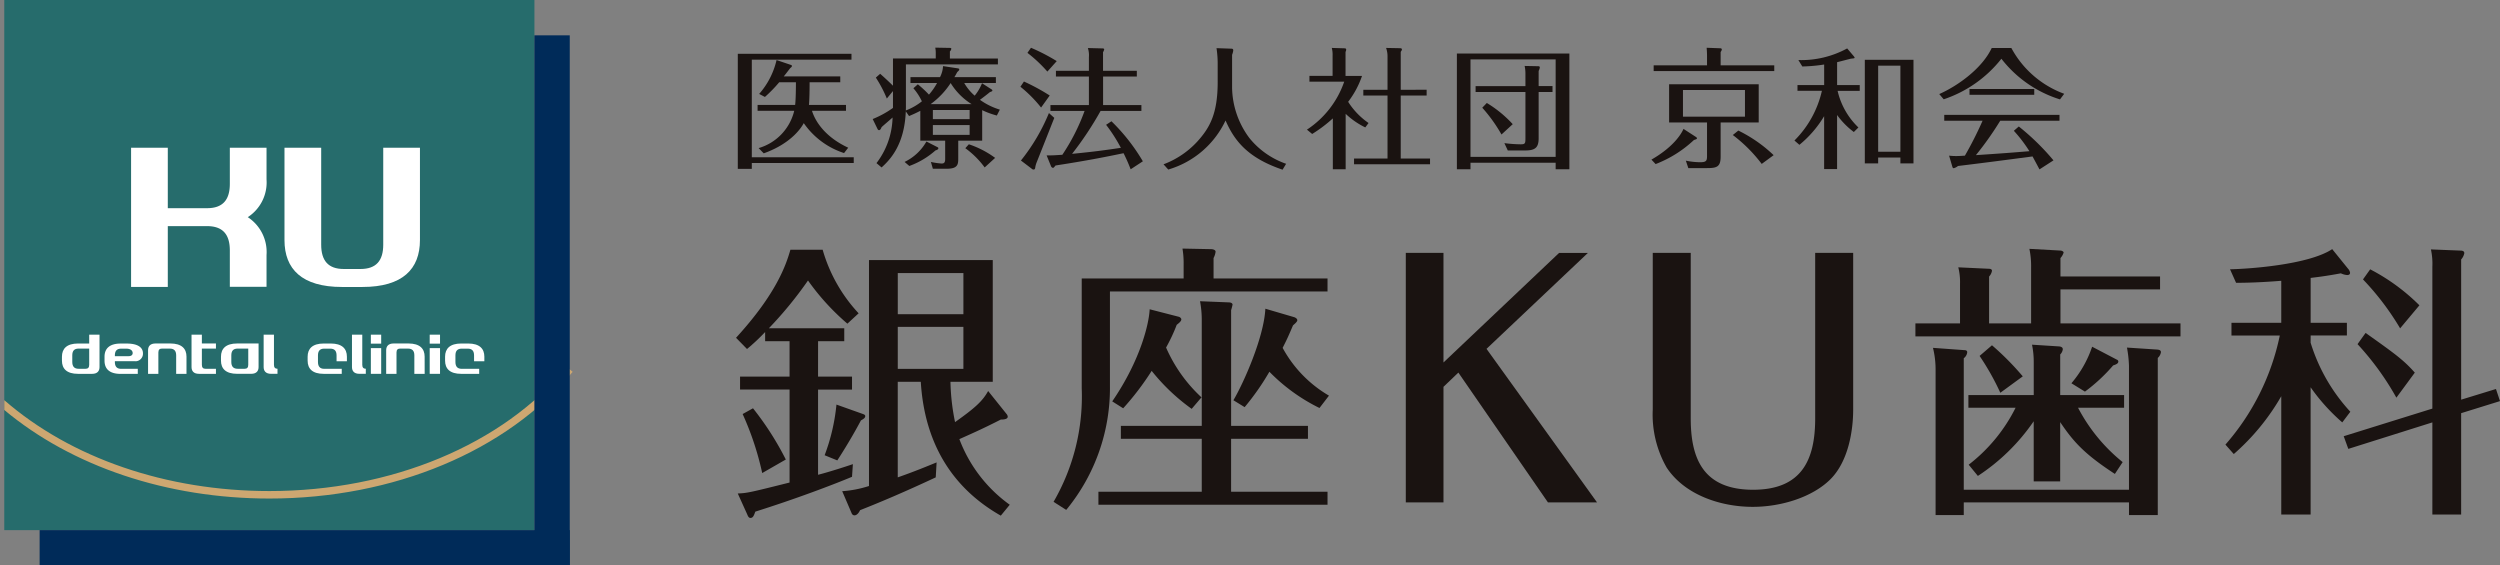<svg id="logo-footer" xmlns="http://www.w3.org/2000/svg" xmlns:xlink="http://www.w3.org/1999/xlink" width="317.27" height="71.764" viewBox="0 0 317.27 71.764">
  <rect x="0" y="0" width="317.27" height="71.764" fill="#808080" stroke="none"/>
  <defs>
    <clipPath id="clip-path">
      <rect id="Rectangle_9346" data-name="Rectangle 9346" width="317.27" height="71.764" fill="none"/>
    </clipPath>
  </defs>
  <g id="Group_2631" data-name="Group 2631" transform="translate(0 0)" clip-path="url(#clip-path)">
    <path id="Path_1457" data-name="Path 1457" d="M130.008,56.683h4.31v1.643h-4.31V69.139c1.461-.366,3.908-1.169,4.42-1.351l-.109,1.607c-2.447,1.023-7.159,2.812-12.273,4.421-.183.511-.292.8-.621.8-.219,0-.329-.255-.4-.439l-1.206-2.666c1.206-.036,1.753-.182,6.575-1.387v-11.8H120.11V56.683h6.282V52.19h-3.1V51.022a24.578,24.578,0,0,1-2.3,2.155L119.6,51.753c5.151-5.626,6.356-9.278,6.9-11.178h4.091a19.8,19.8,0,0,0,4.566,8.073l-1.425,1.315a30.116,30.116,0,0,1-5-5.48,49.227,49.227,0,0,1-4.967,6.064h9.57V52.19h-3.324Zm-7.086,12.236a37.213,37.213,0,0,0-2.484-7.488l1.315-.73a37.92,37.92,0,0,1,4.164,6.5ZM135.634,61.4c.219.073.365.146.365.292,0,.255-.292.4-.548.547-.329.621-1.389,2.594-3,5.077l-1.607-.657a24.864,24.864,0,0,0,1.5-6.429Zm18.336.073a.579.579,0,0,1,.11.292c0,.366-.658.366-.877.366-2.155,1.095-3.214,1.57-5.26,2.483a18.076,18.076,0,0,0,6.393,8.329L153.2,74.326c-4.566-2.593-9.57-7.452-10.154-16.985h-2.923V69.468c2.192-.767,3.762-1.425,4.931-1.9l-.11,1.9c-3.908,1.826-6.83,3.068-9.606,4.164-.073.184-.329.658-.731.658a.4.4,0,0,1-.329-.255l-1.205-2.813a14.085,14.085,0,0,0,3.4-.658V41.89H152.18V57.341h-5.369a27.85,27.85,0,0,0,.584,5.114c2.63-1.863,3.507-2.7,4.2-3.946Zm-5.515-17.935h-8.328v5.223h8.328ZM140.126,55.7h8.328V50.364h-8.328Z" transform="translate(-26.191 -8.886)" fill="#1a1311"/>
    <path id="Path_1458" data-name="Path 1458" d="M205.962,44.187v1.644H178.348v11.98A24.3,24.3,0,0,1,172.8,73.555l-1.607-1.023A26.67,26.67,0,0,0,174.767,58.1V44.187H187.7V42.4a11.177,11.177,0,0,0-.146-2.009l3.616.073c.292,0,.585.109.585.328a2.272,2.272,0,0,1-.256.8v2.593Zm-2.484,18.7v1.644h-9.753v6.721h12.237V72.9H176.886V71.253H190V64.532H179.735V62.888H190V49.338a12.806,12.806,0,0,0-.219-2.265l3.653.146c.109,0,.475.037.475.292a6.559,6.559,0,0,1-.183.694V62.888Zm-14.756-2.154a25.313,25.313,0,0,1-5.077-4.822,35.013,35.013,0,0,1-3.616,4.749l-1.388-.877c3.652-5.333,4.675-9.972,4.749-11.689l3.689.95c.146.037.329.182.329.329,0,.219-.255.437-.584.694a22.058,22.058,0,0,1-1.352,2.886,18.905,18.905,0,0,0,4.493,6.319Zm16.218-.11a23.131,23.131,0,0,1-6.356-4.6,31.88,31.88,0,0,1-3.141,4.492l-1.425-.876c1.279-2.155,3.872-7.962,4.055-11.615l3.615,1.06c.146.036.439.182.439.4s-.439.548-.548.658c-.438,1.023-.694,1.644-1.314,2.85a15.634,15.634,0,0,0,5.88,6.063Z" transform="translate(-37.488 -8.845)" fill="#1a1311"/>
    <path id="Path_1459" data-name="Path 1459" d="M235.1,56.283l-1.888,1.808V72.759h-4.782V41.093h4.782V55l14.667-13.9h3.657L238.674,53.27,252.7,72.759H246.47Z" transform="translate(-50.023 -8.999)" fill="#1a1311"/>
    <path id="Path_1460" data-name="Path 1460" d="M273.379,41.093V62.11c0,5.064,1.567,9.042,7.916,9.042,6.189,0,7.877-3.818,7.877-9.042V41.093h4.822V60.985c0,2.652-.6,6.59-2.933,8.881-2.25,2.21-6.148,3.456-9.806,3.456-4.179,0-8.679-1.567-10.93-4.983a13.547,13.547,0,0,1-1.767-7.354V41.093Z" transform="translate(-58.811 -8.999)" fill="#1a1311"/>
    <path id="Path_1461" data-name="Path 1461" d="M342.287,43.942v1.644H329.648V49.9H344.88v1.644H311.239V49.9H316.9v-5a7.754,7.754,0,0,0-.219-2.119l3.908.184c.183,0,.366.073.366.255a1.386,1.386,0,0,1-.366.73V49.9h5.333V42.809a10.779,10.779,0,0,0-.219-2.374l3.944.219c.147,0,.4.109.4.256a1.776,1.776,0,0,1-.4.694v2.338Zm-3.945,27.067V55.265a15.059,15.059,0,0,0-.255-2.3l3.871.255c.329.037.439.147.439.329a1.215,1.215,0,0,1-.4.731V74.222h-3.653V72.615H317.376v1.607H313.8V55.777A11.417,11.417,0,0,0,313.467,53l4.018.292c.219,0,.329.11.329.255a1.055,1.055,0,0,1-.438.768V71.008ZM336.552,69c-3.8-2.484-5.223-4.018-6.94-6.575v7.524h-3.361V62.315a25.477,25.477,0,0,1-7.086,6.94L318,67.83a20.932,20.932,0,0,0,5.954-7.231h-5.99V58.991h8.291V54.863a10.793,10.793,0,0,0-.219-2.265l3.433.219c.4.037.475.219.475.365a1.129,1.129,0,0,1-.329.658v5.151h8.108V60.6h-5.844a21.8,21.8,0,0,0,5.662,6.9ZM322.015,58.7a32.069,32.069,0,0,0-2.63-4.675l1.571-1.352a35.218,35.218,0,0,1,3.908,3.945Zm14.793-4.2a.27.27,0,0,1,.183.219c0,.255-.219.366-.658.512a21.679,21.679,0,0,1-3.579,3.323l-1.717-1.059a14.009,14.009,0,0,0,2.63-4.638Z" transform="translate(-68.158 -8.855)" fill="#1a1311"/>
    <path id="Path_1462" data-name="Path 1462" d="M372.424,52.353a22.757,22.757,0,0,0,5.041,8.766l-1.022,1.351a24.482,24.482,0,0,1-4.018-4.456V74.159H368.7V59.147a28.683,28.683,0,0,1-6.027,7.342l-1.06-1.2a30.311,30.311,0,0,0,6.9-13.843H362.38V49.832H368.7V44.5c-2.7.219-4.6.256-5.735.256l-.768-1.717c2.229-.037,9.936-.548,12.968-2.557l2.009,2.484a.96.96,0,0,1,.255.512c0,.183-.109.292-.365.292a2.208,2.208,0,0,1-.8-.219c-1.935.366-3.251.512-3.835.584v5.7h4.6V51.44h-4.6Zm23.523,5.88.512,1.535L391.528,61.3V74.159h-3.653V62.471l-10.666,3.361-.584-1.607,11.25-3.506V42.71a8.509,8.509,0,0,0-.183-2.192l3.69.146c.255,0,.547.037.547.329a1.651,1.651,0,0,1-.4.8V59.586Zm-12.638,1.1a35.151,35.151,0,0,0-4.931-6.794l1.023-1.424c3.762,2.666,4.857,3.469,6.246,5.04Zm.475-8.8a34.061,34.061,0,0,0-4.712-6.209l.913-1.279a25.4,25.4,0,0,1,6.246,4.566Z" transform="translate(-79.189 -8.865)" fill="#1a1311"/>
    <rect id="Rectangle_9343" data-name="Rectangle 9343" width="67.279" height="67.279" transform="translate(0.543)" fill="#266c6c"/>
    <path id="Path_1463" data-name="Path 1463" d="M38.49,28.031a5.249,5.249,0,0,1-2.379,4.786,5.287,5.287,0,0,1,2.379,4.809v4.025H33.832V37.043c0-2.024-.886-3.089-2.886-3.089H25.96v7.721H21.3V24.006H25.96v7.671h4.986c2,0,2.886-1.064,2.886-3.088V24.006H38.49Z" transform="translate(-4.665 -5.257)" fill="#fff"/>
    <path id="Path_1464" data-name="Path 1464" d="M46.226,35.729V24.006h4.659v12.3c0,2.024.886,3.088,2.862,3.088h2.126c2,0,2.886-1.064,2.886-3.088v-12.3h4.659V35.729c0,3.669-2.2,5.947-7.292,5.947H53.518c-5.088,0-7.292-2.277-7.292-5.947" transform="translate(-10.123 -5.257)" fill="#fff"/>
    <path id="Path_1465" data-name="Path 1465" d="M13.524,54.381h1.31V58.49c0,.49-.257.863-.948.863H12.113c-1.43,0-2.048-.642-2.048-1.675v-.5c0-1.025.618-1.674,2.048-1.674h1.411Zm-.458,4.33c.3,0,.458-.158.458-.5V56.148H12.177c-.555,0-.8.291-.8.861v.833c0,.568.248.868.8.868Z" transform="translate(-2.204 -11.909)" fill="#fff"/>
    <path id="Path_1466" data-name="Path 1466" d="M20.922,58.062H18.3v.1c0,.568.25.868.8.868h2.107v.642h-2.17c-1.432,0-2.051-.642-2.051-1.675v-.5c0-1.025.619-1.674,2.051-1.674h.776c1.38,0,2.05.483,2.05,1.239a.96.96,0,0,1-.948,1.01m-1.815-1.6c-.555,0-.8.29-.8.861v.091h1.744c.342,0,.514-.165.514-.391,0-.336-.294-.562-.814-.562Z" transform="translate(-3.721 -12.223)" fill="#fff"/>
    <path id="Path_1467" data-name="Path 1467" d="M28.935,59.667h-1.31V57.323c0-.571-.25-.861-.815-.861h-.993c-.292,0-.451.148-.451.5v2.707H24.058V56.674c0-.491.257-.861.946-.861h1.881c1.432,0,2.051.649,2.051,1.674Z" transform="translate(-5.268 -12.223)" fill="#fff"/>
    <path id="Path_1468" data-name="Path 1468" d="M34.22,56.148H32.434v2.057c0,.348.155.505.448.505H34.22v.642H32.07c-.691,0-.948-.373-.948-.863V54.381h1.312V55.5H34.22Z" transform="translate(-6.815 -11.909)" fill="#fff"/>
    <path id="Path_1469" data-name="Path 1469" d="M37.96,55.813h2.719V58.8c0,.49-.255.863-.947.863H37.96c-1.43,0-2.053-.642-2.053-1.675v-.5c0-1.025.623-1.674,2.053-1.674m.954,3.212c.3,0,.455-.158.455-.5V56.462H38.024c-.555,0-.805.291-.805.861v.833c0,.568.251.868.805.868Z" transform="translate(-7.863 -12.223)" fill="#fff"/>
    <path id="Path_1470" data-name="Path 1470" d="M44.149,58.207c0,.347.155.5.448.5v.642h-.811c-.69,0-.947-.373-.947-.863V54.382h1.31Z" transform="translate(-9.381 -11.909)" fill="#fff"/>
    <path id="Path_1471" data-name="Path 1471" d="M52.036,59.667c-1.43,0-2.049-.642-2.049-1.675v-.5c0-1.025.619-1.674,2.049-1.674h.883c1.432,0,2.053.649,2.053,1.674v.576H53.659v-.739c0-.571-.248-.861-.809-.861H52.1c-.554,0-.8.291-.8.861v.833c0,.568.25.868.8.868h2.217v.642Z" transform="translate(-10.947 -12.223)" fill="#fff"/>
    <path id="Path_1472" data-name="Path 1472" d="M58.5,58.207c0,.347.158.5.448.5v.642h-.809c-.692,0-.947-.373-.947-.863V54.382H58.5Z" transform="translate(-12.524 -11.909)" fill="#fff"/>
    <path id="Path_1473" data-name="Path 1473" d="M60.261,54.381h1.31v1.139h-1.31Zm0,1.708h1.31v3.263h-1.31Z" transform="translate(-13.196 -11.909)" fill="#fff"/>
    <path id="Path_1474" data-name="Path 1474" d="M67.637,59.667h-1.31V57.323c0-.571-.25-.861-.814-.861h-1c-.293,0-.451.148-.451.5v2.707h-1.31V56.674c0-.491.258-.861.947-.861h1.881c1.435,0,2.053.649,2.053,1.674Z" transform="translate(-13.743 -12.223)" fill="#fff"/>
    <path id="Path_1475" data-name="Path 1475" d="M69.824,54.381h1.31v1.139h-1.31Zm0,1.708h1.31v3.263h-1.31Z" transform="translate(-15.291 -11.909)" fill="#fff"/>
    <path id="Path_1476" data-name="Path 1476" d="M74.371,59.667c-1.43,0-2.049-.642-2.049-1.675v-.5c0-1.025.619-1.674,2.049-1.674h.885c1.432,0,2.051.649,2.051,1.674v.576H76v-.739c0-.571-.248-.861-.812-.861h-.747c-.557,0-.805.291-.805.861v.833c0,.568.248.868.805.868H76.65v.642Z" transform="translate(-15.838 -12.223)" fill="#fff"/>
    <path id="Path_1477" data-name="Path 1477" d="M.543,64.887C.361,64.727.18,64.569,0,64.4" transform="translate(0 -14.104)" fill="#fff"/>
    <path id="Path_1478" data-name="Path 1478" d="M.692,65.087c8.592,7.177,20.669,11.243,33.644,11.243,15.759,0,30.149-6.013,38.491-16.085l-.732-.605C63.931,69.5,49.814,75.38,34.336,75.38,21.275,75.38,9.147,71.2.694,63.843" transform="translate(-0.152 -13.061)" fill="#cda771"/>
    <rect id="Rectangle_9344" data-name="Rectangle 9344" width="67.279" height="4.485" transform="translate(5.029 67.279)" fill="#002b59"/>
    <rect id="Rectangle_9345" data-name="Rectangle 9345" width="4.486" height="67.279" transform="translate(67.821 4.485)" fill="#002b59"/>
    <path id="Path_1479" data-name="Path 1479" d="M134.6,21.871v.73H121.664v.747h-1.777V8.739h14.426v.747H121.664V21.871Zm-1.229-.532a9.937,9.937,0,0,1-5.113-3.8c-.166.316-1.361,2.507-5.08,3.835l-.647-.665a6.521,6.521,0,0,0,4.516-4.731h-4.649v-.747h4.765c.083-.647.1-2.142.1-2.873h-2.125a17.786,17.786,0,0,1-1.81,1.86l-.731-.382a9.866,9.866,0,0,0,2.208-4.3l1.86.63a.126.126,0,0,1,.084.133c0,.084-.034.117-.2.25-.184.231-.7.913-.831,1.062h7.172v.747H129c0,1.627-.049,2.573-.083,2.873h4.7v.747H129.3c.2.63,1.062,3.037,4.6,4.681Z" transform="translate(-26.254 -1.914)" fill="#1a1311"/>
    <path id="Path_1480" data-name="Path 1480" d="M156.913,13.052a.17.17,0,0,1,.082.133c0,.083-.082.116-.315.2-.515.43-1.179.912-1.261.979a8.6,8.6,0,0,0,2.523,1.245l-.382.747a10.405,10.405,0,0,1-1.859-.681v3.868h-3.038v2.274c0,.78-.083,1.295-1.494,1.295h-1.727l-.248-.864a8.617,8.617,0,0,0,1.361.2c.316,0,.448-.134.448-.565V19.543h-3.154V15.759c-.631.331-1.113.531-1.428.664l-.415-.6c-.166,4.183-1.91,6.075-3.072,7.122l-.647-.548a9.9,9.9,0,0,0,2.042-5.794c-.216.216-1.211,1.045-1.394,1.229-.1.248-.183.381-.332.381-.083,0-.149-.082-.183-.149l-.614-1.262a12.386,12.386,0,0,0,2.573-1.411V13.252l-.779.947a15.748,15.748,0,0,0-1.395-2.656l.548-.482c.581.5,1.412,1.295,1.627,1.511V9.118h5.429V8.371a3.16,3.16,0,0,0-.066-.631l1.86.034c.066,0,.182.016.182.116a.593.593,0,0,1-.182.332v.9h6.093v.747H146.022v5.1c0,.415,0,.515-.016.747a7.581,7.581,0,0,0,2.042-1.162,7.161,7.161,0,0,0-1.079-1.66l.565-.5a14.3,14.3,0,0,1,1.411,1.311,7.754,7.754,0,0,0,1.029-1.478H146.6v-.747h3.751a3.47,3.47,0,0,0,.383-1.395l1.858.282c.117.017.2.051.2.133,0,.117-.1.2-.249.333-.15.266-.182.348-.366.647h5.262v.747h-4.017a6.142,6.142,0,0,0,1.328,1.61,5.911,5.911,0,0,0,.929-1.577Zm-6.924,7.3c.066.034.15.066.15.15,0,.166-.233.249-.366.282a10.257,10.257,0,0,1-3.32,1.975l-.6-.515a6.339,6.339,0,0,0,2.772-2.589Zm4.367-5.444a8.22,8.22,0,0,1-2.656-2.673,10.062,10.062,0,0,1-2.54,2.673Zm-.249.747h-4.665v1.162h4.665Zm-4.665,3.155h4.665V17.568h-4.665Zm4.566,1.195a12.013,12.013,0,0,1,3.336,1.727l-1.328,1.212a11.017,11.017,0,0,0-2.456-2.441Z" transform="translate(-31.054 -1.695)" fill="#1a1311"/>
    <path id="Path_1481" data-name="Path 1481" d="M168.431,15.349a16.36,16.36,0,0,0-2.623-2.64l.448-.664a26.187,26.187,0,0,1,3.271,1.776Zm1.677,1.311c-.365.914-2.192,5.545-2.258,5.694a2.887,2.887,0,0,0-.166.647c0,.05-.05.216-.183.216a.319.319,0,0,1-.248-.1l-1.378-1.046a24.413,24.413,0,0,0,3.553-6.026Zm-.879-5.876A17.856,17.856,0,0,0,166.7,8.409l.449-.647a24.51,24.51,0,0,1,3.27,1.693Zm11.354-.1v.73H176.3v3.618h4.863v.747h-5.18a42.391,42.391,0,0,1-3.618,5.445c2.889-.282,4.167-.465,6.192-.763a19.98,19.98,0,0,0-1.875-2.923l.68-.448a24.226,24.226,0,0,1,3.985,5.08L179.8,23.184c-.2-.514-.431-1.095-.9-2.042-2.557.531-4.864.979-8.633,1.56-.183.216-.233.3-.332.3a.341.341,0,0,1-.233-.183l-.565-1.394c.715,0,1.029-.017,1.992-.083a25.7,25.7,0,0,0,2.823-5.562h-4.333v-.747h4.881V11.414h-4.184v-.73h4.184V8.957a2.955,2.955,0,0,0-.133-1.161l1.892.049c.034,0,.183.017.183.116a1.137,1.137,0,0,1-.149.365v2.358Z" transform="translate(-36.31 -1.7)" fill="#1a1311"/>
    <path id="Path_1482" data-name="Path 1482" d="M197.667,7.891c.082,0,.248,0,.248.216a2.244,2.244,0,0,1-.149.565v4.2a10.927,10.927,0,0,0,2.208,6.375,10.36,10.36,0,0,0,4.648,3.254l-.448.747c-4.532-1.528-6.159-3.786-7.238-6.242a11.657,11.657,0,0,1-7.271,6.225l-.6-.665a11.162,11.162,0,0,0,4.333-2.938c1.544-1.727,2.54-3.486,2.54-7.52V9.767a13.086,13.086,0,0,0-.149-1.942Z" transform="translate(-41.404 -1.714)" fill="#1a1311"/>
    <path id="Path_1483" data-name="Path 1483" d="M219.771,17.876a9.9,9.9,0,0,1-2.49-1.726v7.038h-1.627V16.73a17.633,17.633,0,0,1-2.623,1.977l-.663-.549a11.915,11.915,0,0,0,4.731-6.092h-4.416v-.73h2.939V8.8a3.489,3.489,0,0,0-.1-1.013l1.643.05a.168.168,0,0,1,.184.166.624.624,0,0,1-.084.282v3.055h2.092a11.464,11.464,0,0,1-1.76,3.286,9.292,9.292,0,0,0,2.589,2.689Zm7.786-4.781v.73h-3.286v8h3.718v.729h-9.645v-.729h4.25v-8h-3.071V13.1h3.071V8.9a3.134,3.134,0,0,0-.183-1.112l1.743.033c.067,0,.266,0,.266.15,0,.1-.034.133-.149.316V13.1Z" transform="translate(-46.506 -1.705)" fill="#1a1311"/>
    <path id="Path_1484" data-name="Path 1484" d="M238.458,22.559v.829h-1.727V8.7h14.277V23.389h-1.743v-.829ZM249.265,9.445H238.458V21.813h10.807Zm-3.835,1.942a4.834,4.834,0,0,0-.1-1.113l1.726.034c.066,0,.2.017.2.15a1.353,1.353,0,0,1-.149.448v1.925h1.76v.747h-1.76v5.894c0,1.195-.482,1.527-1.693,1.527h-2.224l-.432-.93a17.045,17.045,0,0,0,2.059.15c.614,0,.614-.133.614-.88v-5.76h-6.325v-.747h6.325Zm-3.038,7.587a19.552,19.552,0,0,0-2.44-3.4l.58-.6a14.959,14.959,0,0,1,3.287,2.689Z" transform="translate(-51.841 -1.905)" fill="#1a1311"/>
    <path id="Path_1485" data-name="Path 1485" d="M268.344,21.956c3.155-1.81,3.968-3.653,4.068-3.9l1.56,1.012c.05.034.15.1.15.183,0,.116-.233.166-.383.216a14.925,14.925,0,0,1-4.863,3.055ZM275.4,8.874c0-.6-.034-.9-.05-1.112l1.776.066c.066.016.15.049.15.149a.621.621,0,0,1-.15.316V9.987h6.806v.729H268.626V9.987H275.4Zm1.726,12.716c0,1.328-.53,1.444-1.792,1.444h-2.308l-.315-.946a9.161,9.161,0,0,0,1.826.2c.78,0,.863-.2.863-.8V17.241h-4.814V12.394h11.372v4.847h-4.831Zm-4.781-5.08h7.869V13.124h-7.869Zm9.994,5.993a18.736,18.736,0,0,0-3.668-3.668l.7-.565a17.781,17.781,0,0,1,4.482,3.121Z" transform="translate(-58.764 -1.7)" fill="#1a1311"/>
    <path id="Path_1486" data-name="Path 1486" d="M299.119,18.476a10.042,10.042,0,0,1-2.125-2.158v6.857H295.35V16.467a13.961,13.961,0,0,1-3.138,3.636l-.63-.547a12.934,12.934,0,0,0,3.486-6.308h-3.1v-.731h3.386V9.91a20.636,20.636,0,0,1-2.773.25l-.5-.814a12.174,12.174,0,0,0,6.193-1.478l.847,1a.637.637,0,0,1,.1.166c0,.1-.149.1-.465.134-.034,0-1.477.381-1.76.448v2.905h2.872v.731H297.06a9.318,9.318,0,0,0,2.639,4.648Zm7.57-9.164V22.46h-1.66v-.748h-2.823v.748h-1.693V9.312Zm-1.66.747h-2.822V20.983h2.822Z" transform="translate(-63.853 -1.723)" fill="#1a1311"/>
    <path id="Path_1487" data-name="Path 1487" d="M324.263,7.8a12.488,12.488,0,0,0,6.707,5.811l-.532.713A15.073,15.073,0,0,1,323,9.165a15.6,15.6,0,0,1-7.321,5.146l-.565-.664c2.457-1.095,5.462-3.3,6.657-5.844Zm.947,9.96a30.509,30.509,0,0,1,4.4,4.3l-1.777,1.146c-.466-.88-.531-1-.88-1.643-3.4.448-6.059.8-9.462,1.211a1.4,1.4,0,0,1-.548.283c-.1,0-.15-.1-.2-.3l-.381-1.294a7.539,7.539,0,0,0,.962.049c.366,0,.78-.034,1.046-.049a46.741,46.741,0,0,0,2.242-4.433h-4.864v-.747h14.625v.747h-7.52a40.358,40.358,0,0,1-3.087,4.367c3.718-.25,4.117-.283,6.789-.5a18.03,18.03,0,0,0-1.975-2.59Zm1.959-4.017h-8.217V13h8.217Z" transform="translate(-69.007 -1.709)" fill="#1a1311"/>
  </g>
</svg>
